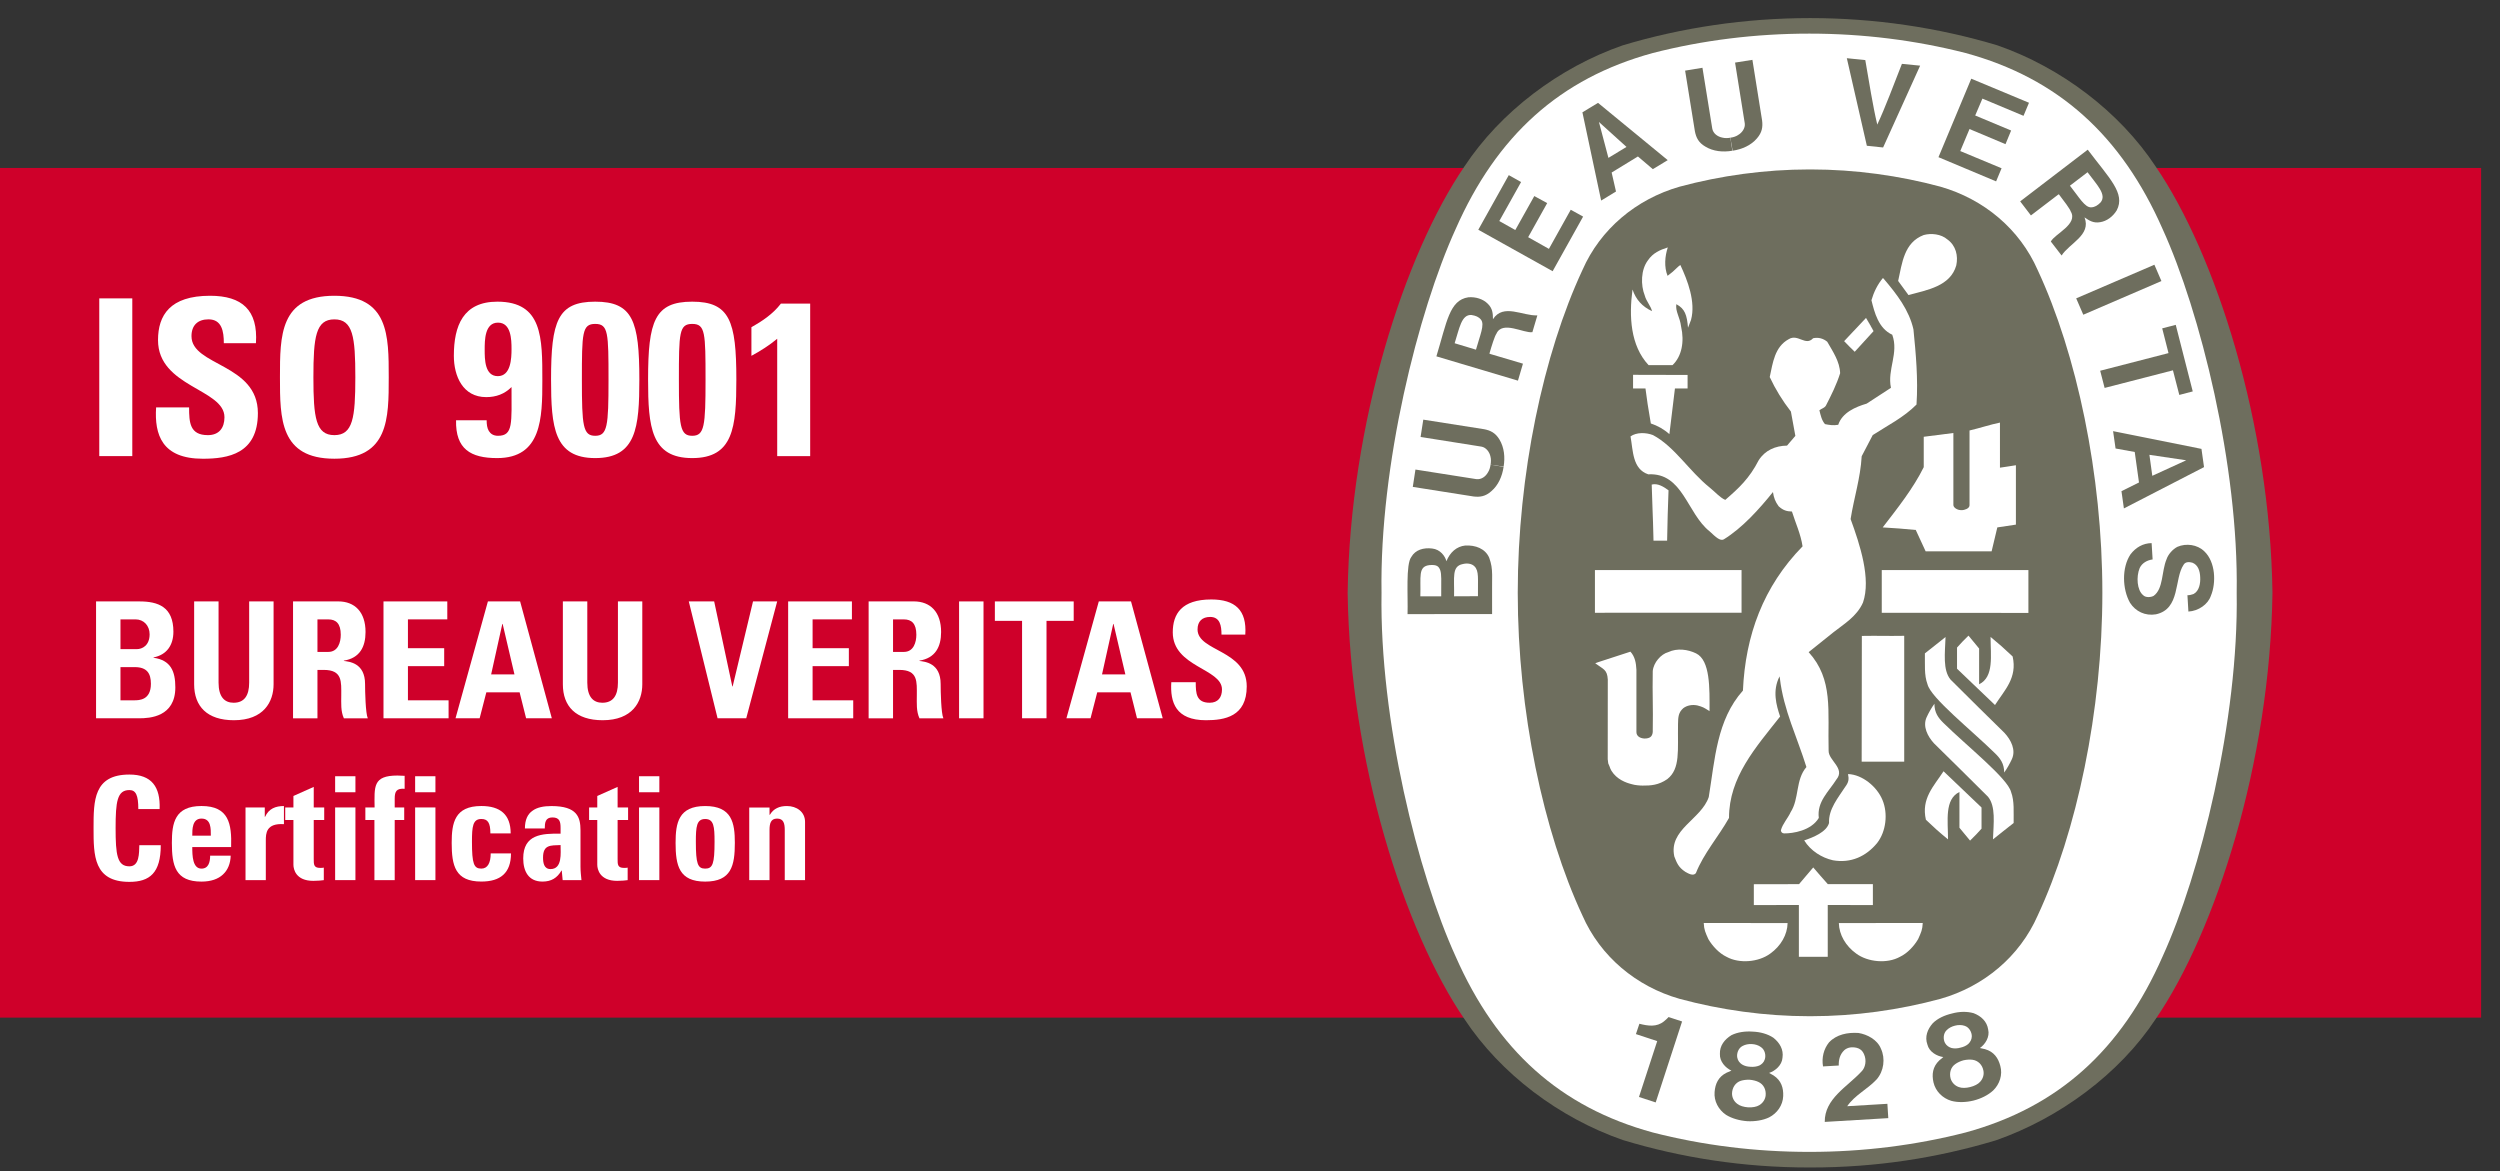 <?xml version="1.0" encoding="UTF-8"?> <svg xmlns="http://www.w3.org/2000/svg" xmlns:xlink="http://www.w3.org/1999/xlink" width="111px" height="52px" viewBox="0 0 111 52" version="1.1"><rect x="0" y="0" width="111" height="52" fill="#333333" stroke="none"/><title>iso-9001</title><desc>Created with Sketch.</desc><g id="Page-1" stroke="none" stroke-width="1" fill="none" fill-rule="evenodd"><g id="iso-9001" transform="translate(0, 0.803)"><polygon id="Fill-161" fill="#CF002A" points="-2.13162821e-14 44.379 110.161 44.379 110.161 6.655 -2.13162821e-14 6.655"></polygon><polyline id="Fill-162" fill="#FFFFFF" points="4.408 19.448 4.408 12.445 5.874 12.445 5.874 19.448"></polyline><path d="M9.005,19.565 C7.191,19.565 6.853,18.498 6.931,17.286 L8.396,17.286 C8.396,17.954 8.425,18.517 9.23,18.517 C9.726,18.517 9.966,18.197 9.966,17.722 C9.966,16.462 7.016,16.384 7.016,14.298 C7.016,13.201 7.54,12.329 9.326,12.329 C10.752,12.329 11.46,12.968 11.364,14.434 L9.938,14.434 C9.938,13.91 9.85,13.376 9.258,13.376 C8.783,13.376 8.502,13.638 8.502,14.123 C8.502,15.452 11.45,15.336 11.45,17.538 C11.45,19.351 10.123,19.565 9.005,19.565" id="Fill-163" fill="#FFFFFF"></path><path d="M12.43,15.947 C12.43,14.094 12.43,12.329 14.846,12.329 C17.26,12.329 17.26,14.094 17.26,15.947 C17.26,17.779 17.26,19.564 14.846,19.564 C12.43,19.564 12.43,17.779 12.43,15.947 M15.777,15.947 C15.777,14.152 15.67,13.377 14.846,13.377 C14.021,13.377 13.915,14.152 13.915,15.947 C13.915,17.741 14.021,18.517 14.846,18.517 C15.67,18.517 15.777,17.741 15.777,15.947" id="Fill-165" fill="#FFFFFF"></path><path d="M21.607,17.857 C21.607,18.031 21.627,18.206 21.704,18.332 C21.782,18.458 21.907,18.546 22.111,18.546 C22.791,18.546 22.712,17.993 22.712,16.382 C22.401,16.693 22.025,16.829 21.587,16.829 C20.549,16.829 20.151,15.898 20.151,14.996 C20.151,13.667 20.559,12.591 22.082,12.591 C24.09,12.591 24.08,14.19 24.08,16.092 C24.08,17.76 24.052,19.536 22.073,19.536 C20.898,19.536 20.221,19.137 20.249,17.857 M22.102,15.898 C22.683,15.898 22.712,15.111 22.712,14.695 C22.712,14.268 22.693,13.522 22.111,13.522 C21.52,13.522 21.52,14.306 21.52,14.724 C21.52,15.142 21.52,15.898 22.102,15.898" id="Fill-167" fill="#FFFFFF"></path><path d="M28.387,16.044 C28.387,18.168 28.252,19.536 26.428,19.536 C24.604,19.536 24.467,18.168 24.467,16.044 C24.467,13.453 24.76,12.591 26.428,12.591 C28.095,12.591 28.387,13.453 28.387,16.044 M25.836,16.063 C25.836,18.111 25.884,18.546 26.428,18.546 C26.97,18.546 27.018,18.111 27.018,16.063 C27.018,13.978 27.01,13.579 26.428,13.579 C25.845,13.579 25.836,13.978 25.836,16.063" id="Fill-169" fill="#FFFFFF"></path><path d="M32.694,16.044 C32.694,18.168 32.559,19.536 30.735,19.536 C28.911,19.536 28.775,18.168 28.775,16.044 C28.775,13.453 29.067,12.591 30.735,12.591 C32.402,12.591 32.694,13.453 32.694,16.044 M30.143,16.063 C30.143,18.111 30.191,18.546 30.735,18.546 C31.277,18.546 31.326,18.111 31.326,16.063 C31.326,13.978 31.317,13.579 30.735,13.579 C30.152,13.579 30.143,13.978 30.143,16.063" id="Fill-171" fill="#FFFFFF"></path><path d="M33.363,13.725 C33.848,13.453 34.324,13.133 34.672,12.677 L35.972,12.677 L35.972,19.448 L34.508,19.448 L34.508,14.238 C34.159,14.53 33.76,14.782 33.363,14.996" id="Fill-173" fill="#FFFFFF"></path><path d="M4.265,31.089 L4.265,25.9 L6.189,25.9 C7.018,25.9 7.699,26.138 7.699,27.244 C7.699,27.841 7.404,28.271 6.816,28.387 L6.816,28.401 C7.584,28.509 7.785,29.004 7.785,29.716 C7.785,31.031 6.643,31.089 6.182,31.089 L4.265,31.089 Z M5.349,28.019 L6.074,28.019 C6.312,28.019 6.643,27.862 6.643,27.359 C6.643,26.978 6.384,26.697 6.018,26.697 L5.349,26.697 L5.349,28.019 Z M5.349,30.291 L5.952,30.291 C6.182,30.291 6.7,30.284 6.7,29.558 C6.7,29.098 6.528,28.817 5.982,28.817 L5.349,28.817 L5.349,30.291 Z" id="Fill-175" fill="#FFFFFF"></path><path d="M12.147,25.9 L12.147,29.579 C12.147,30.355 11.709,31.175 10.387,31.175 C9.194,31.175 8.62,30.557 8.62,29.579 L8.62,25.9 L9.704,25.9 L9.704,29.507 C9.704,30.148 9.977,30.399 10.373,30.399 C10.846,30.399 11.063,30.082 11.063,29.507 L11.063,25.9" id="Fill-177" fill="#FFFFFF"></path><path d="M14.095,31.09 L13.011,31.09 L13.011,25.899 L15.016,25.899 C15.755,25.899 16.23,26.373 16.23,27.258 C16.23,27.919 15.971,28.416 15.268,28.529 L15.268,28.544 C15.504,28.573 16.209,28.631 16.209,29.566 C16.209,29.895 16.23,30.873 16.33,31.09 L15.268,31.09 C15.123,30.773 15.152,30.419 15.152,30.082 C15.152,29.465 15.21,28.941 14.375,28.941 L14.095,28.941 L14.095,31.09 Z M14.095,28.142 L14.577,28.142 C15.009,28.142 15.13,27.712 15.13,27.38 C15.13,26.884 14.921,26.698 14.577,26.698 L14.095,26.698 L14.095,28.142 Z" id="Fill-179" fill="#FFFFFF"></path><polyline id="Fill-182" fill="#FFFFFF" points="17.027 31.089 17.027 25.9 19.86 25.9 19.86 26.697 18.112 26.697 18.112 27.977 19.722 27.977 19.722 28.774 18.112 28.774 18.112 30.291 19.917 30.291 19.917 31.089"></polyline><path d="M20.225,31.089 L21.663,25.899 L23.093,25.899 L24.501,31.089 L23.359,31.089 L23.071,29.938 L21.593,29.938 L21.296,31.089 L20.225,31.089 Z M22.317,26.899 L22.303,26.899 L21.807,29.14 L22.842,29.14 L22.317,26.899 Z" id="Fill-183" fill="#FFFFFF"></path><path d="M28.518,25.9 L28.518,29.579 C28.518,30.355 28.081,31.175 26.759,31.175 C25.566,31.175 24.991,30.557 24.991,29.579 L24.991,25.9 L26.076,25.9 L26.076,29.507 C26.076,30.148 26.349,30.399 26.744,30.399 C27.218,30.399 27.436,30.082 27.436,29.507 L27.436,25.9" id="Fill-184" fill="#FFFFFF"></path><polyline id="Fill-186" fill="#FFFFFF" points="30.582 25.9 31.709 25.9 32.514 29.673 32.53 29.673 33.434 25.9 34.507 25.9 33.133 31.088 31.86 31.088"></polyline><polyline id="Fill-187" fill="#FFFFFF" points="34.994 31.089 34.994 25.9 37.825 25.9 37.825 26.697 36.079 26.697 36.079 27.977 37.689 27.977 37.689 28.774 36.079 28.774 36.079 30.291 37.883 30.291 37.883 31.089"></polyline><path d="M39.651,31.09 L38.567,31.09 L38.567,25.899 L40.572,25.899 C41.312,25.899 41.785,26.373 41.785,27.258 C41.785,27.919 41.527,28.416 40.824,28.529 L40.824,28.544 C41.06,28.573 41.765,28.631 41.765,29.566 C41.765,29.895 41.785,30.873 41.886,31.09 L40.824,31.09 C40.679,30.773 40.707,30.419 40.707,30.082 C40.707,29.465 40.767,28.941 39.931,28.941 L39.651,28.941 L39.651,31.09 Z M39.651,28.142 L40.133,28.142 C40.565,28.142 40.686,27.712 40.686,27.38 C40.686,26.884 40.477,26.698 40.133,26.698 L39.651,26.698 L39.651,28.142 Z" id="Fill-188" fill="#FFFFFF"></path><polyline id="Fill-190" fill="#FFFFFF" points="42.583 31.089 42.583 25.9 43.668 25.9 43.668 31.089"></polyline><polyline id="Fill-191" fill="#FFFFFF" points="47.672 25.9 47.672 26.763 46.465 26.763 46.465 31.088 45.38 31.088 45.38 26.763 44.172 26.763 44.172 25.9"></polyline><path d="M47.349,31.089 L48.787,25.899 L50.217,25.899 L51.625,31.089 L50.483,31.089 L50.195,29.938 L48.717,29.938 L48.42,31.089 L47.349,31.089 Z M49.441,26.899 L49.427,26.899 L48.93,29.14 L49.966,29.14 L49.441,26.899 Z" id="Fill-192" fill="#FFFFFF"></path><path d="M53.545,31.175 C52.201,31.175 51.949,30.384 52.006,29.486 L53.091,29.486 C53.091,29.982 53.115,30.399 53.711,30.399 C54.077,30.399 54.256,30.161 54.256,29.809 C54.256,28.875 52.071,28.818 52.071,27.273 C52.071,26.46 52.461,25.813 53.782,25.813 C54.839,25.813 55.364,26.287 55.291,27.373 L54.234,27.373 C54.234,26.984 54.171,26.589 53.731,26.589 C53.38,26.589 53.171,26.784 53.171,27.143 C53.171,28.127 55.355,28.042 55.355,29.673 C55.355,31.016 54.371,31.175 53.545,31.175" id="Fill-193" fill="#FFFFFF"></path><path d="M4.154,35.969 C4.154,34.748 4.154,33.587 5.745,33.587 C6.73,33.587 7.126,34.129 7.087,35.119 L6.141,35.119 C6.141,34.506 6.033,34.276 5.745,34.276 C5.202,34.276 5.133,34.787 5.133,35.969 C5.133,37.151 5.202,37.662 5.745,37.662 C6.192,37.662 6.174,37.088 6.186,36.723 L7.138,36.723 C7.138,37.956 6.647,38.352 5.745,38.352 C4.154,38.352 4.154,37.176 4.154,35.969" id="Fill-195" fill="#FFFFFF"></path><path d="M8.537,36.806 C8.537,37.19 8.55,37.764 8.946,37.764 C9.265,37.764 9.33,37.458 9.33,37.19 L10.243,37.19 C10.232,37.541 10.114,37.828 9.898,38.026 C9.687,38.225 9.368,38.34 8.946,38.34 C7.785,38.34 7.631,37.63 7.631,36.62 C7.631,35.74 7.758,34.984 8.946,34.984 C10.16,34.984 10.294,35.772 10.262,36.806 L8.537,36.806 Z M9.361,36.301 C9.361,35.989 9.375,35.542 8.946,35.542 C8.532,35.542 8.537,36.026 8.537,36.301 L9.361,36.301 Z" id="Fill-197" fill="#FFFFFF"></path><path d="M11.756,35.049 L11.756,35.464 L11.77,35.464 C11.935,35.095 12.242,34.985 12.607,34.985 L12.607,35.79 C11.815,35.739 11.802,36.199 11.802,36.519 L11.802,38.275 L10.901,38.275 L10.901,35.049" id="Fill-199" fill="#FFFFFF"></path><path d="M12.664,35.049 L13.028,35.049 L13.028,34.538 L13.93,34.135 L13.93,35.049 L14.395,35.049 L14.395,35.604 L13.93,35.604 L13.93,37.33 C13.93,37.573 13.924,37.732 14.215,37.732 C14.273,37.732 14.331,37.732 14.377,37.719 L14.377,38.275 C14.254,38.289 14.128,38.307 13.91,38.307 C13.131,38.307 13.028,37.789 13.028,37.591 L13.028,35.604 L12.664,35.604" id="Fill-201" fill="#FFFFFF"></path><path d="M14.88,34.373 L15.781,34.373 L15.781,33.662 L14.88,33.662 L14.88,34.373 Z M14.88,38.274 L15.781,38.274 L15.781,35.048 L14.88,35.048 L14.88,38.274 Z" id="Fill-204" fill="#FFFFFF"></path><path d="M17.966,34.219 C17.602,34.194 17.525,34.334 17.525,34.659 L17.525,35.049 L17.947,35.049 L17.947,35.605 L17.525,35.605 L17.525,38.275 L16.624,38.275 L16.624,35.605 L16.222,35.605 L16.222,35.049 L16.632,35.049 C16.624,34.123 16.548,33.631 17.647,33.631 C17.755,33.631 17.858,33.638 17.966,33.644" id="Fill-205" fill="#FFFFFF"></path><path d="M18.432,34.373 L19.333,34.373 L19.333,33.662 L18.432,33.662 L18.432,34.373 Z M18.432,38.274 L19.333,38.274 L19.333,35.048 L18.432,35.048 L18.432,38.274 Z" id="Fill-207" fill="#FFFFFF"></path><path d="M21.773,36.199 C21.773,35.72 21.652,35.56 21.371,35.56 C20.989,35.56 20.955,35.899 20.955,36.57 C20.955,37.552 21.039,37.763 21.371,37.763 C21.652,37.763 21.787,37.508 21.787,37.087 L22.688,37.087 C22.688,37.962 22.214,38.338 21.371,38.338 C20.209,38.338 20.055,37.629 20.055,36.62 C20.055,35.739 20.184,34.984 21.371,34.984 C22.201,34.984 22.674,35.355 22.674,36.199" id="Fill-208" fill="#FFFFFF"></path><path d="M25.774,37.675 C25.774,37.873 25.797,38.078 25.817,38.275 L24.982,38.275 L24.942,37.848 L24.93,37.848 C24.738,38.18 24.477,38.339 24.086,38.339 C23.46,38.339 23.231,37.873 23.231,37.31 C23.231,36.245 24.054,36.199 24.89,36.212 L24.89,35.962 C24.89,35.689 24.853,35.491 24.528,35.491 C24.213,35.491 24.188,35.726 24.188,35.982 L23.306,35.982 C23.306,35.593 23.429,35.344 23.639,35.197 C23.843,35.043 24.137,34.986 24.484,34.986 C25.626,34.986 25.774,35.478 25.774,36.066 M24.111,37.273 C24.111,37.502 24.15,37.784 24.444,37.784 C24.975,37.784 24.89,37.068 24.89,36.718 C24.444,36.735 24.111,36.698 24.111,37.273" id="Fill-210" fill="#FFFFFF"></path><path d="M26.156,35.049 L26.519,35.049 L26.519,34.538 L27.422,34.135 L27.422,35.049 L27.887,35.049 L27.887,35.604 L27.422,35.604 L27.422,37.33 C27.422,37.573 27.415,37.732 27.708,37.732 C27.765,37.732 27.825,37.732 27.868,37.719 L27.868,38.275 C27.746,38.289 27.619,38.307 27.402,38.307 C26.624,38.307 26.519,37.789 26.519,37.591 L26.519,35.604 L26.156,35.604" id="Fill-212" fill="#FFFFFF"></path><path d="M28.373,34.373 L29.275,34.373 L29.275,33.662 L28.373,33.662 L28.373,34.373 Z M28.373,38.274 L29.275,38.274 L29.275,35.048 L28.373,35.048 L28.373,38.274 Z" id="Fill-215" fill="#FFFFFF"></path><path d="M29.996,36.62 C29.996,35.739 30.123,34.985 31.311,34.985 C32.5,34.985 32.627,35.739 32.627,36.62 C32.627,37.63 32.473,38.34 31.311,38.34 C30.15,38.34 29.996,37.63 29.996,36.62 M31.726,36.57 C31.726,35.899 31.695,35.561 31.311,35.561 C30.928,35.561 30.896,35.899 30.896,36.57 C30.896,37.552 30.978,37.764 31.311,37.764 C31.644,37.764 31.726,37.552 31.726,36.57" id="Fill-216" fill="#FFFFFF"></path><path d="M34.167,35.375 L34.181,35.375 C34.269,35.228 34.377,35.133 34.499,35.075 C34.626,35.011 34.774,34.985 34.941,34.985 C35.367,34.985 35.744,35.24 35.744,35.688 L35.744,38.275 L34.843,38.275 L34.843,36.052 C34.843,35.765 34.793,35.542 34.505,35.542 C34.217,35.542 34.167,35.765 34.167,36.052 L34.167,38.275 L33.266,38.275 L33.266,35.05 L34.167,35.05" id="Fill-218" fill="#FFFFFF"></path><path d="M80.367,51.033 L80.426,51.033 C83.297,51.033 86.008,50.613 88.623,49.826 C91.433,48.843 94.104,46.88 95.714,44.438 C98.378,40.545 100.792,33.02 100.897,25.53 L100.897,25.508 C100.792,18.011 98.378,10.488 95.714,6.593 C94.104,4.151 91.496,2.188 88.683,1.21 C86.067,0.423 83.238,-2.84217094e-14 80.367,-2.84217094e-14 C77.492,-2.84217094e-14 74.664,0.423 72.05,1.21 C69.239,2.188 66.628,4.151 65.017,6.593 C62.356,10.488 59.941,18.011 59.836,25.508 L59.836,25.53 C59.941,33.02 62.356,40.545 65.017,44.438 C66.628,46.88 69.239,48.836 72.05,49.813 C74.664,50.607 77.436,51.033 80.303,51.033" id="Fill-220" fill="#6E6E5E"></path><path d="M99.309,25.517 C99.4,31.16 97.686,38.011 96.023,41.657 C94.193,45.818 91.388,48.355 87.273,49.479 C85.051,50.048 82.721,50.341 80.334,50.341 C77.939,50.341 75.597,50.048 73.384,49.479 C69.265,48.355 66.459,45.818 64.627,41.657 C62.964,38.011 61.249,31.16 61.34,25.517 C61.249,19.871 62.964,13.025 64.627,9.374 C66.459,5.211 69.265,2.675 73.384,1.551 C75.597,0.983 77.939,0.69 80.334,0.69 C82.721,0.69 85.051,0.983 87.273,1.551 C91.388,2.675 94.193,5.211 96.023,9.374 C97.686,13.025 99.4,19.871 99.309,25.517" id="Fill-222" fill="#FFFFFF"></path><path d="M80.397,6.72 C82.369,6.72 84.336,6.995 86.153,7.485 C88.086,8.039 89.674,9.367 90.473,11.187 C92.205,14.904 93.345,20.255 93.345,25.517 C93.345,30.776 92.205,36.131 90.473,39.847 C89.674,41.664 88.086,42.997 86.153,43.546 C84.336,44.038 82.369,44.317 80.397,44.317 L80.333,44.317 C78.364,44.317 76.392,44.038 74.576,43.546 C72.647,42.997 71.057,41.664 70.26,39.847 C68.527,36.131 67.388,30.776 67.388,25.517 C67.388,20.255 68.527,14.904 70.26,11.187 C71.057,9.367 72.647,8.039 74.576,7.485 C76.392,6.995 78.364,6.72 80.333,6.72" id="Fill-224" fill="#6E6E5E"></path><path d="M83.186,13.899 C82.911,13.437 83.137,13.851 82.851,13.313" id="Fill-226" fill="#FFFFFF"></path><polyline id="Fill-229" fill="#FFFFFF" points="77.325 24.509 77.325 26.402 70.815 26.404 70.815 24.509"></polyline><path d="M75.851,40.894 C75.716,40.59 75.661,40.483 75.646,40.178 C77.016,40.178 77.927,40.178 79.369,40.181 C79.36,40.696 79.069,41.202 78.599,41.537 C78.087,41.915 77.227,41.997 76.655,41.678 C76.328,41.522 76.033,41.202 75.851,40.894" id="Fill-230" fill="#FFFFFF"></path><path d="M79.87,39.378 L77.87,39.383 L77.87,38.457 L79.877,38.453 L80.507,37.711 C80.817,38.066 80.833,38.095 81.155,38.453 L83.156,38.453 L83.156,39.383 L81.152,39.378 L81.152,41.68 L79.87,41.68" id="Fill-232" fill="#FFFFFF"></path><path d="M80.106,36.511 C80.514,36.374 81.094,36.139 81.209,35.74 C81.181,35.128 81.603,34.632 81.924,34.138 C82.082,33.928 82.1,33.798 82.053,33.565 C82.689,33.588 83.338,34.124 83.582,34.717 C83.835,35.324 83.74,36.117 83.346,36.625 C82.856,37.222 82.177,37.535 81.38,37.393 C80.882,37.279 80.394,36.975 80.106,36.511" id="Fill-234" fill="#FFFFFF"></path><path d="M75.305,28.207 C74.945,28.032 74.468,27.962 74.07,28.152 C73.749,28.237 73.415,28.616 73.382,28.993 C73.362,30.116 73.403,30.465 73.382,31.701 C73.362,31.898 73.258,31.988 73.013,31.988 C72.809,31.978 72.657,31.875 72.657,31.701 L72.657,28.934 C72.641,28.639 72.597,28.356 72.391,28.131 L70.957,28.598 L70.828,28.646 C71.189,28.916 71.359,28.919 71.386,29.366 L71.383,32.906 L71.406,33.092 L71.459,33.215 L71.501,33.327 L71.549,33.421 C71.785,33.8 72.183,33.951 72.466,34.019 C72.588,34.057 72.802,34.077 72.927,34.077 C73.296,34.081 73.648,34.056 74.029,33.789 C74.615,33.327 74.484,32.518 74.504,31.343 C74.507,31.018 74.529,30.829 74.733,30.645 C74.903,30.511 75.142,30.472 75.362,30.518 C75.611,30.586 75.65,30.609 75.903,30.773 C75.907,29.76 75.939,28.515 75.305,28.207" id="Fill-236" fill="#FFFFFF"></path><path d="M88.582,32.646 C87.537,31.618 85.73,30.186 85.581,29.579 C85.426,29.171 85.475,28.682 85.465,28.207 C85.771,27.971 86.018,27.766 86.382,27.48 C86.358,28.205 86.254,28.941 86.602,29.368 C87.458,30.221 88.232,30.988 89,31.738 C89.288,32.05 89.517,32.495 89.327,32.904 C89.238,33.096 89.116,33.32 88.986,33.497 C88.986,33.101 88.813,32.873 88.582,32.646" id="Fill-238" fill="#FFFFFF"></path><path d="M82.666,27.432 C83.459,27.418 83.721,27.441 84.547,27.427 L84.547,33.016 L82.658,33.016" id="Fill-240" fill="#FFFFFF"></path><path d="M86.892,27.949 C87.094,27.729 87.163,27.647 87.401,27.419 L87.873,27.992 L87.873,29.579 C88.544,29.252 88.381,28.303 88.381,27.476 C88.778,27.802 88.979,27.985 89.361,28.344 C89.576,29.295 89.003,29.836 88.578,30.5 L86.892,28.888" id="Fill-242" fill="#FFFFFF"></path><path d="M88.428,23.675 L88.681,22.614 L89.506,22.49 L89.506,19.853 C89.185,19.899 89.056,19.931 88.798,19.962 L88.798,17.96 C88.362,18.049 87.904,18.204 87.447,18.31 L87.447,21.634 C87.443,21.794 87.183,21.846 87.132,21.846 L87.063,21.846 C86.901,21.846 86.73,21.732 86.73,21.62 L86.73,18.422 L85.414,18.59 L85.414,19.939 C84.945,20.886 84.259,21.748 83.592,22.614 C84.302,22.66 84.352,22.66 85.06,22.728 L85.498,23.675" id="Fill-244" fill="#FFFFFF"></path><path d="M73.411,23.021 C73.393,22.145 73.357,21.576 73.336,20.712 C73.604,20.641 73.869,20.81 74.083,20.968 C74.044,22.066 74.044,22.054 74.02,23.203 L73.415,23.203" id="Fill-246" fill="#FFFFFF"></path><path d="M73.297,17.999 C73.153,17.14 73.141,17.074 73.059,16.446 L72.508,16.446 L72.508,15.839 C73.456,15.839 73.979,15.845 74.929,15.845 L74.929,16.446 L74.367,16.446 L74.121,18.474 C73.876,18.253 73.596,18.098 73.297,17.999" id="Fill-248" fill="#FFFFFF"></path><path d="M73.196,15.408 C72.387,14.54 72.326,13.238 72.482,12.062 L72.486,12.057 C72.635,12.495 72.911,12.809 73.35,13.012 C73.297,12.781 73.092,12.57 73.029,12.322 C72.84,11.851 72.853,11.171 73.169,10.755 C73.389,10.428 73.706,10.291 74.05,10.182 C73.921,10.572 73.88,11.046 74.04,11.444 C74.268,11.27 74.281,11.258 74.456,11.088 C74.521,11.024 74.551,11.002 74.608,10.963 C74.929,11.649 75.297,12.601 75.082,13.399 L74.948,13.748 C74.9,13.18 74.81,12.906 74.429,12.703 C74.381,13.033 74.588,13.268 74.641,13.7 C74.793,14.367 74.671,15.021 74.26,15.408" id="Fill-250" fill="#FFFFFF"></path><path d="M83.186,13.899 L82.349,14.816 C82.128,14.601 82.106,14.578 81.879,14.344 C82.311,13.891 82.354,13.844 82.851,13.313" id="Fill-252" fill="#FFFFFF"></path><path d="M84.278,11.671 C84.454,10.88 84.537,9.966 85.41,9.633 C85.742,9.541 86.186,9.585 86.465,9.829 C86.844,10.1 86.95,10.556 86.858,10.982 C86.597,11.902 85.573,12.072 84.736,12.297" id="Fill-254" fill="#FFFFFF"></path><polyline id="Fill-257" fill="#FFFFFF" points="90.061 24.509 90.061 26.411 83.55 26.404 83.55 24.509"></polyline><path d="M74.339,37.223 C74.081,36.022 75.528,35.586 75.869,34.586 C76.142,32.92 76.222,31.16 77.386,29.859 C77.495,27.404 78.291,25.237 80.034,23.455 C79.952,22.908 79.724,22.426 79.562,21.909 C79.331,21.902 79.174,21.861 78.97,21.674 C78.818,21.463 78.759,21.304 78.719,21.044 C78.114,21.797 77.36,22.638 76.535,23.146 C76.377,23.228 76.187,23.052 75.913,22.794 C74.896,21.993 74.726,20.174 73.181,20.257 C72.474,20.021 72.51,19.194 72.395,18.573 C72.658,18.386 73.077,18.393 73.393,18.515 C74.359,19.03 75.003,20.119 75.913,20.847 C76.158,21.044 76.373,21.297 76.602,21.392 C77.201,20.876 77.678,20.432 78.083,19.637 C78.367,19.187 78.83,18.99 79.344,18.982 L79.714,18.55 L79.516,17.47 C79.142,16.989 78.83,16.481 78.576,15.938 C78.712,15.317 78.791,14.597 79.42,14.256 C79.829,14.003 80.167,14.581 80.502,14.215 C80.747,14.162 80.96,14.231 81.129,14.37 C81.381,14.809 81.687,15.253 81.702,15.769 C81.545,16.27 81.312,16.734 81.073,17.201 C81.015,17.308 80.876,17.337 80.781,17.413 C80.834,17.626 80.883,17.863 81.03,18.028 C81.217,18.065 81.39,18.097 81.617,18.058 C81.799,17.511 82.387,17.264 82.88,17.118 L83.958,16.416 C83.788,15.598 84.314,14.878 84.016,14.059 C83.402,13.776 83.228,13.073 83.092,12.528 C83.19,12.187 83.358,11.828 83.603,11.54 L83.641,11.58 C84.228,12.268 84.766,12.973 84.957,13.822 C85.065,14.908 85.168,16.021 85.093,17.159 C84.516,17.739 83.814,18.083 83.149,18.515 L82.659,19.454 C82.604,20.43 82.315,21.304 82.167,22.243 C82.584,23.385 83.08,24.897 82.717,25.949 C82.44,26.578 81.845,26.92 81.407,27.268 L80.304,28.152 C81.411,29.375 81.144,30.758 81.191,32.532 C81.181,32.959 81.943,33.315 81.537,33.805 C81.196,34.347 80.664,34.79 80.755,35.513 C80.415,36.082 79.603,36.203 79.22,36.2 C79.138,36.203 79.072,36.143 79.072,36.059 C79.153,35.763 79.378,35.535 79.502,35.261 C79.895,34.654 79.714,33.821 80.205,33.254 C79.8,31.941 79.189,30.721 79.026,29.311 L79.012,29.228 C78.685,29.873 78.867,30.504 79.037,31.011 C77.951,32.388 76.768,33.702 76.768,35.513 C76.306,36.339 75.642,37.089 75.297,37.965 C75.18,38.109 74.965,37.983 74.831,37.908 C74.517,37.703 74.449,37.504 74.339,37.223" id="Fill-258" fill="#FFFFFF"></path><path d="M86.29,31.297 C87.332,32.322 89.141,33.754 89.291,34.36 C89.447,34.771 89.398,35.26 89.406,35.738 C89.101,35.972 88.852,36.18 88.488,36.465 C88.515,35.74 88.617,35.003 88.268,34.573 C87.416,33.725 86.639,32.956 85.869,32.201 C85.586,31.891 85.356,31.448 85.543,31.041 C85.633,30.845 85.757,30.625 85.888,30.443 C85.888,30.842 86.06,31.07 86.29,31.297" id="Fill-260" fill="#FFFFFF"></path><path d="M87.98,35.99 C87.779,36.21 87.707,36.292 87.471,36.52 L86.999,35.949 L86.999,34.361 C86.328,34.687 86.492,35.64 86.492,36.465 C86.093,36.139 85.892,35.958 85.51,35.595 C85.293,34.648 85.865,34.102 86.293,33.441 L87.98,35.05" id="Fill-262" fill="#FFFFFF"></path><path d="M85.165,40.894 C85.301,40.59 85.355,40.483 85.37,40.178 C84.001,40.178 83.09,40.178 81.645,40.181 C81.656,40.696 81.948,41.202 82.418,41.537 C82.93,41.915 83.79,41.997 84.361,41.678 C84.69,41.522 84.985,41.202 85.165,40.894" id="Fill-264" fill="#FFFFFF"></path><path d="M81.019,49.01 C81.007,47.979 82.016,47.456 82.65,46.772 C82.823,46.604 82.888,46.279 82.763,46.005 C82.688,45.835 82.578,45.756 82.442,45.721 C82.216,45.668 82.028,45.703 81.888,45.824 C81.692,46.009 81.633,46.248 81.641,46.506 L80.942,46.546 C80.876,46.158 80.972,45.773 81.209,45.478 C81.541,45.126 82.035,45.028 82.516,45.061 C82.903,45.122 83.353,45.357 83.513,45.758 C83.718,46.195 83.644,46.756 83.323,47.122 C82.906,47.57 82.361,47.81 82.016,48.313 L83.8,48.206 C83.812,48.432 83.828,48.643 83.84,48.842" id="Fill-266" fill="#6E6E5E"></path><path d="M74.686,44.551 L74.674,44.583 L73.513,48.145 L72.77,47.903 L73.567,45.463 L73.58,45.423 C73.286,45.319 72.926,45.213 72.635,45.111 L72.789,44.652 C73.168,44.748 73.553,44.811 73.881,44.544 C73.998,44.448 74.017,44.423 74.085,44.354" id="Fill-268" fill="#6E6E5E"></path><path d="M88.814,46.525 C88.723,46.173 88.529,45.892 88.137,45.78 L87.908,45.729 C88.144,45.566 88.355,45.233 88.275,44.91 C88.223,44.545 87.957,44.308 87.628,44.182 C87.332,44.098 86.992,44.107 86.669,44.196 C86.345,44.271 86.028,44.414 85.814,44.63 C85.581,44.895 85.45,45.229 85.577,45.577 C85.655,45.901 86,46.093 86.283,46.13 L86.105,46.279 C85.807,46.562 85.767,46.903 85.847,47.257 C85.939,47.652 86.252,47.961 86.64,48.075 C86.927,48.152 87.283,48.146 87.623,48.062 C87.961,47.977 88.275,47.818 88.495,47.616 C88.786,47.335 88.923,46.916 88.814,46.525 M86.359,45.506 C86.275,45.35 86.271,45.092 86.43,44.938 C86.525,44.84 86.658,44.771 86.802,44.736 C86.945,44.699 87.097,44.699 87.223,44.741 C87.436,44.803 87.552,45.037 87.548,45.213 C87.545,45.35 87.481,45.46 87.394,45.547 C87.305,45.627 87.177,45.684 87.046,45.712 C86.911,45.752 86.771,45.758 86.65,45.729 C86.537,45.696 86.427,45.627 86.359,45.506 M87.92,47.227 C87.828,47.335 87.655,47.419 87.473,47.463 C87.293,47.509 87.102,47.515 86.965,47.461 C86.782,47.394 86.658,47.25 86.608,47.085 C86.542,46.84 86.608,46.582 86.821,46.438 C86.911,46.373 87.041,46.311 87.18,46.274 C87.322,46.241 87.469,46.237 87.574,46.25 C87.828,46.282 88.015,46.476 88.062,46.727 C88.098,46.893 88.055,47.078 87.92,47.227" id="Fill-270" fill="#6E6E5E"></path><path d="M79.174,47.863 C79.189,47.502 79.091,47.173 78.747,46.948 L78.548,46.835 C78.818,46.748 79.119,46.494 79.142,46.165 C79.2,45.796 79.015,45.493 78.738,45.273 C78.485,45.104 78.154,45.013 77.818,45.001 C77.486,44.976 77.147,45.024 76.875,45.159 C76.571,45.346 76.349,45.627 76.364,45.993 C76.346,46.327 76.616,46.615 76.875,46.733 L76.661,46.825 C76.295,47.006 76.156,47.317 76.128,47.681 C76.093,48.086 76.302,48.471 76.636,48.696 C76.891,48.855 77.231,48.953 77.58,48.978 C77.928,48.995 78.276,48.939 78.548,48.809 C78.904,48.628 79.159,48.272 79.174,47.863 M77.136,46.16 C77.099,45.986 77.175,45.736 77.37,45.638 C77.488,45.574 77.638,45.543 77.788,45.554 C77.932,45.561 78.079,45.607 78.186,45.688 C78.37,45.812 78.415,46.067 78.355,46.236 C78.314,46.37 78.22,46.453 78.109,46.509 C78,46.553 77.859,46.575 77.722,46.562 C77.587,46.559 77.453,46.525 77.347,46.46 C77.245,46.393 77.162,46.296 77.136,46.16 M78.112,48.267 C77.992,48.342 77.806,48.373 77.617,48.363 C77.428,48.35 77.245,48.297 77.133,48.206 C76.977,48.091 76.899,47.911 76.902,47.743 C76.909,47.487 77.055,47.259 77.296,47.183 C77.401,47.152 77.54,47.131 77.688,47.138 C77.835,47.15 77.977,47.188 78.071,47.234 C78.306,47.341 78.419,47.577 78.395,47.833 C78.38,47.998 78.281,48.167 78.112,48.267" id="Fill-272" fill="#6E6E5E"></path><polyline id="Fill-275" fill="#6E6E5E" points="95.967 11.676 92.498 13.171 92.183 12.444 95.655 10.951"></polyline><path d="M82.888,5.669 L81.999,1.781 L82.819,1.865 C82.986,2.827 83.157,3.923 83.351,4.729 C83.704,3.976 84.089,2.939 84.445,2.032 L85.254,2.112 L83.61,5.745" id="Fill-276" fill="#6E6E5E"></path><polyline id="Fill-278" fill="#6E6E5E" points="68.123 7.902 67.279 9.41 66.569 9.011 67.536 7.28 66.99 6.973 65.636 9.398 68.937 11.239 70.29 8.814 69.741 8.51 68.772 10.247 67.85 9.728 68.695 8.215"></polyline><path d="M66.121,23.96 C65.945,23.553 65.507,23.394 65.055,23.418 C64.671,23.46 64.382,23.718 64.221,24.115 C64.162,23.885 63.949,23.592 63.589,23.551 C63.206,23.505 62.846,23.606 62.663,23.925 C62.411,24.248 62.52,25.652 62.495,26.464 L66.249,26.461 L66.249,26.184 C66.231,24.691 66.316,24.514 66.121,23.96 M63.99,25.673 L63.063,25.673 C63.092,24.804 62.947,24.342 63.477,24.287 C63.791,24.264 63.88,24.335 63.949,24.521 C64.008,24.718 63.99,24.923 63.99,25.673 M65.621,25.668 L64.567,25.673 L64.561,25.673 C64.578,24.831 64.447,24.34 64.948,24.241 C65.121,24.196 65.338,24.211 65.466,24.342 C65.677,24.552 65.612,24.893 65.621,25.668" id="Fill-279" fill="#6E6E5E"></path><polyline id="Fill-281" fill="#6E6E5E" points="96.002 13.776 96.603 13.62 97.358 16.576 96.761 16.732 96.479 15.639 93.445 16.421 93.248 15.658 96.282 14.875"></polyline><path d="M76.917,5.889 C76.499,5.962 76.066,5.919 75.718,5.706 C75.416,5.533 75.309,5.306 75.254,5.03 L74.819,2.333 L75.589,2.206 L76.025,4.909 C76.066,5.128 76.264,5.265 76.468,5.306 C76.583,5.336 76.71,5.334 76.828,5.311" id="Fill-282" fill="#6E6E5E"></path><path d="M76.929,5.889 C77.348,5.825 77.747,5.651 78.008,5.341 C78.238,5.078 78.272,4.833 78.238,4.552 L77.807,1.854 L77.037,1.976 L77.468,4.677 C77.496,4.878 77.353,5.091 77.169,5.192 C77.074,5.258 76.951,5.295 76.828,5.311" id="Fill-284" fill="#6E6E5E"></path><path d="M97.745,19.128 L93.821,18.34 L93.931,19.11 L94.782,19.265 L94.971,20.619 L94.193,21.005 L94.301,21.771 L97.859,19.937 L97.745,19.128 Z M95.562,20.323 L95.434,19.391 L97.063,19.633 L97.07,19.633 L97.066,19.636 L97.07,19.636 L97.063,19.636 L95.562,20.323 Z" id="Fill-287" fill="#6E6E5E"></path><path d="M97.176,25.623 L97.249,25.613 L97.332,25.59 L97.396,25.57 C97.647,25.433 97.703,25.1 97.689,24.832 C97.68,24.555 97.598,24.279 97.341,24.18 C97.206,24.143 97.035,24.13 96.952,24.272 C96.525,24.9 96.82,26.237 95.721,26.473 C95.245,26.553 94.819,26.344 94.573,25.961 C94.228,25.35 94.202,24.4 94.593,23.812 C94.83,23.501 95.15,23.316 95.532,23.311 L95.576,24.036 C95.343,24.067 95.11,24.188 95.002,24.418 C94.843,24.797 94.88,25.401 95.156,25.623 C95.262,25.737 95.497,25.723 95.622,25.653 C96.058,25.341 95.971,24.559 96.192,24.036 C96.263,23.812 96.467,23.584 96.676,23.476 C97.062,23.309 97.558,23.371 97.871,23.675 C98.374,24.15 98.401,25.083 98.165,25.646 C98.033,26.038 97.607,26.325 97.165,26.35 L97.122,25.623" id="Fill-288" fill="#6E6E5E"></path><path d="M66.76,19.924 C66.697,20.347 66.526,20.743 66.213,21.008 C65.954,21.241 65.706,21.274 65.428,21.241 L62.728,20.815 L62.846,20.045 L65.547,20.47 C65.774,20.498 65.962,20.354 66.064,20.173 C66.128,20.074 66.164,19.952 66.181,19.83" id="Fill-290" fill="#6E6E5E"></path><path d="M66.761,19.914 C66.83,19.498 66.788,19.066 66.576,18.712 C66.398,18.415 66.173,18.307 65.896,18.254 L63.194,17.829 L63.074,18.598 L65.775,19.027 C65.979,19.061 66.134,19.263 66.176,19.466 C66.206,19.58 66.203,19.705 66.181,19.831" id="Fill-292" fill="#6E6E5E"></path><path d="M70.952,3.764 L70.259,4.184 L71.091,8.102 L71.75,7.7 L71.557,6.857 L72.724,6.144 L73.386,6.708 L74.047,6.307 L70.952,3.764 Z M71.414,6.207 L70.993,4.614 L70.99,4.608 L70.993,4.608 L70.99,4.607 L70.993,4.614 L72.216,5.72 L71.414,6.207 Z" id="Fill-295" fill="#6E6E5E"></path><polyline id="Fill-296" fill="#6E6E5E" points="89.294 4.992 87.699 4.325 88.019 3.575 89.844 4.34 90.087 3.76 87.524 2.691 86.068 6.176 88.627 7.25 88.87 6.668 87.036 5.904 87.446 4.926 89.044 5.598"></polyline><path d="M66.288,13.369 C66.286,13.108 66.27,12.891 66.057,12.683 C65.85,12.473 65.518,12.369 65.192,12.397 C64.353,12.525 64.241,13.49 63.776,15.019 L67.397,16.098 L67.619,15.344 L66.191,14.921 L66.13,14.899 C66.228,14.551 66.368,14.111 66.439,14.018 C66.699,13.414 67.659,14.005 68.038,13.945 L68.259,13.2 C67.611,13.232 66.746,12.656 66.288,13.369 M65.533,14.723 L64.586,14.437 C64.795,13.793 64.884,13.142 65.34,13.184 C65.524,13.215 65.652,13.263 65.756,13.391 C65.932,13.611 65.707,14.096 65.533,14.723" id="Fill-297" fill="#6E6E5E"></path><path d="M92.695,5.843 L89.696,8.138 L90.173,8.762 L91.359,7.856 L91.412,7.821 C91.633,8.106 91.909,8.478 91.941,8.586 C92.278,9.153 91.231,9.58 91.057,9.921 L91.535,10.541 C91.884,9.996 92.859,9.638 92.553,8.849 C92.765,8.995 92.952,9.114 93.246,9.062 C93.539,9.018 93.814,8.814 93.984,8.534 C94.376,7.781 93.659,7.121 92.695,5.843 M93.261,8.19 C93.131,8.319 93.016,8.394 92.85,8.403 C92.565,8.417 92.308,7.948 91.905,7.442 L92.687,6.844 C93.088,7.39 93.561,7.843 93.261,8.19" id="Fill-299" fill="#6E6E5E"></path></g></g></svg> 